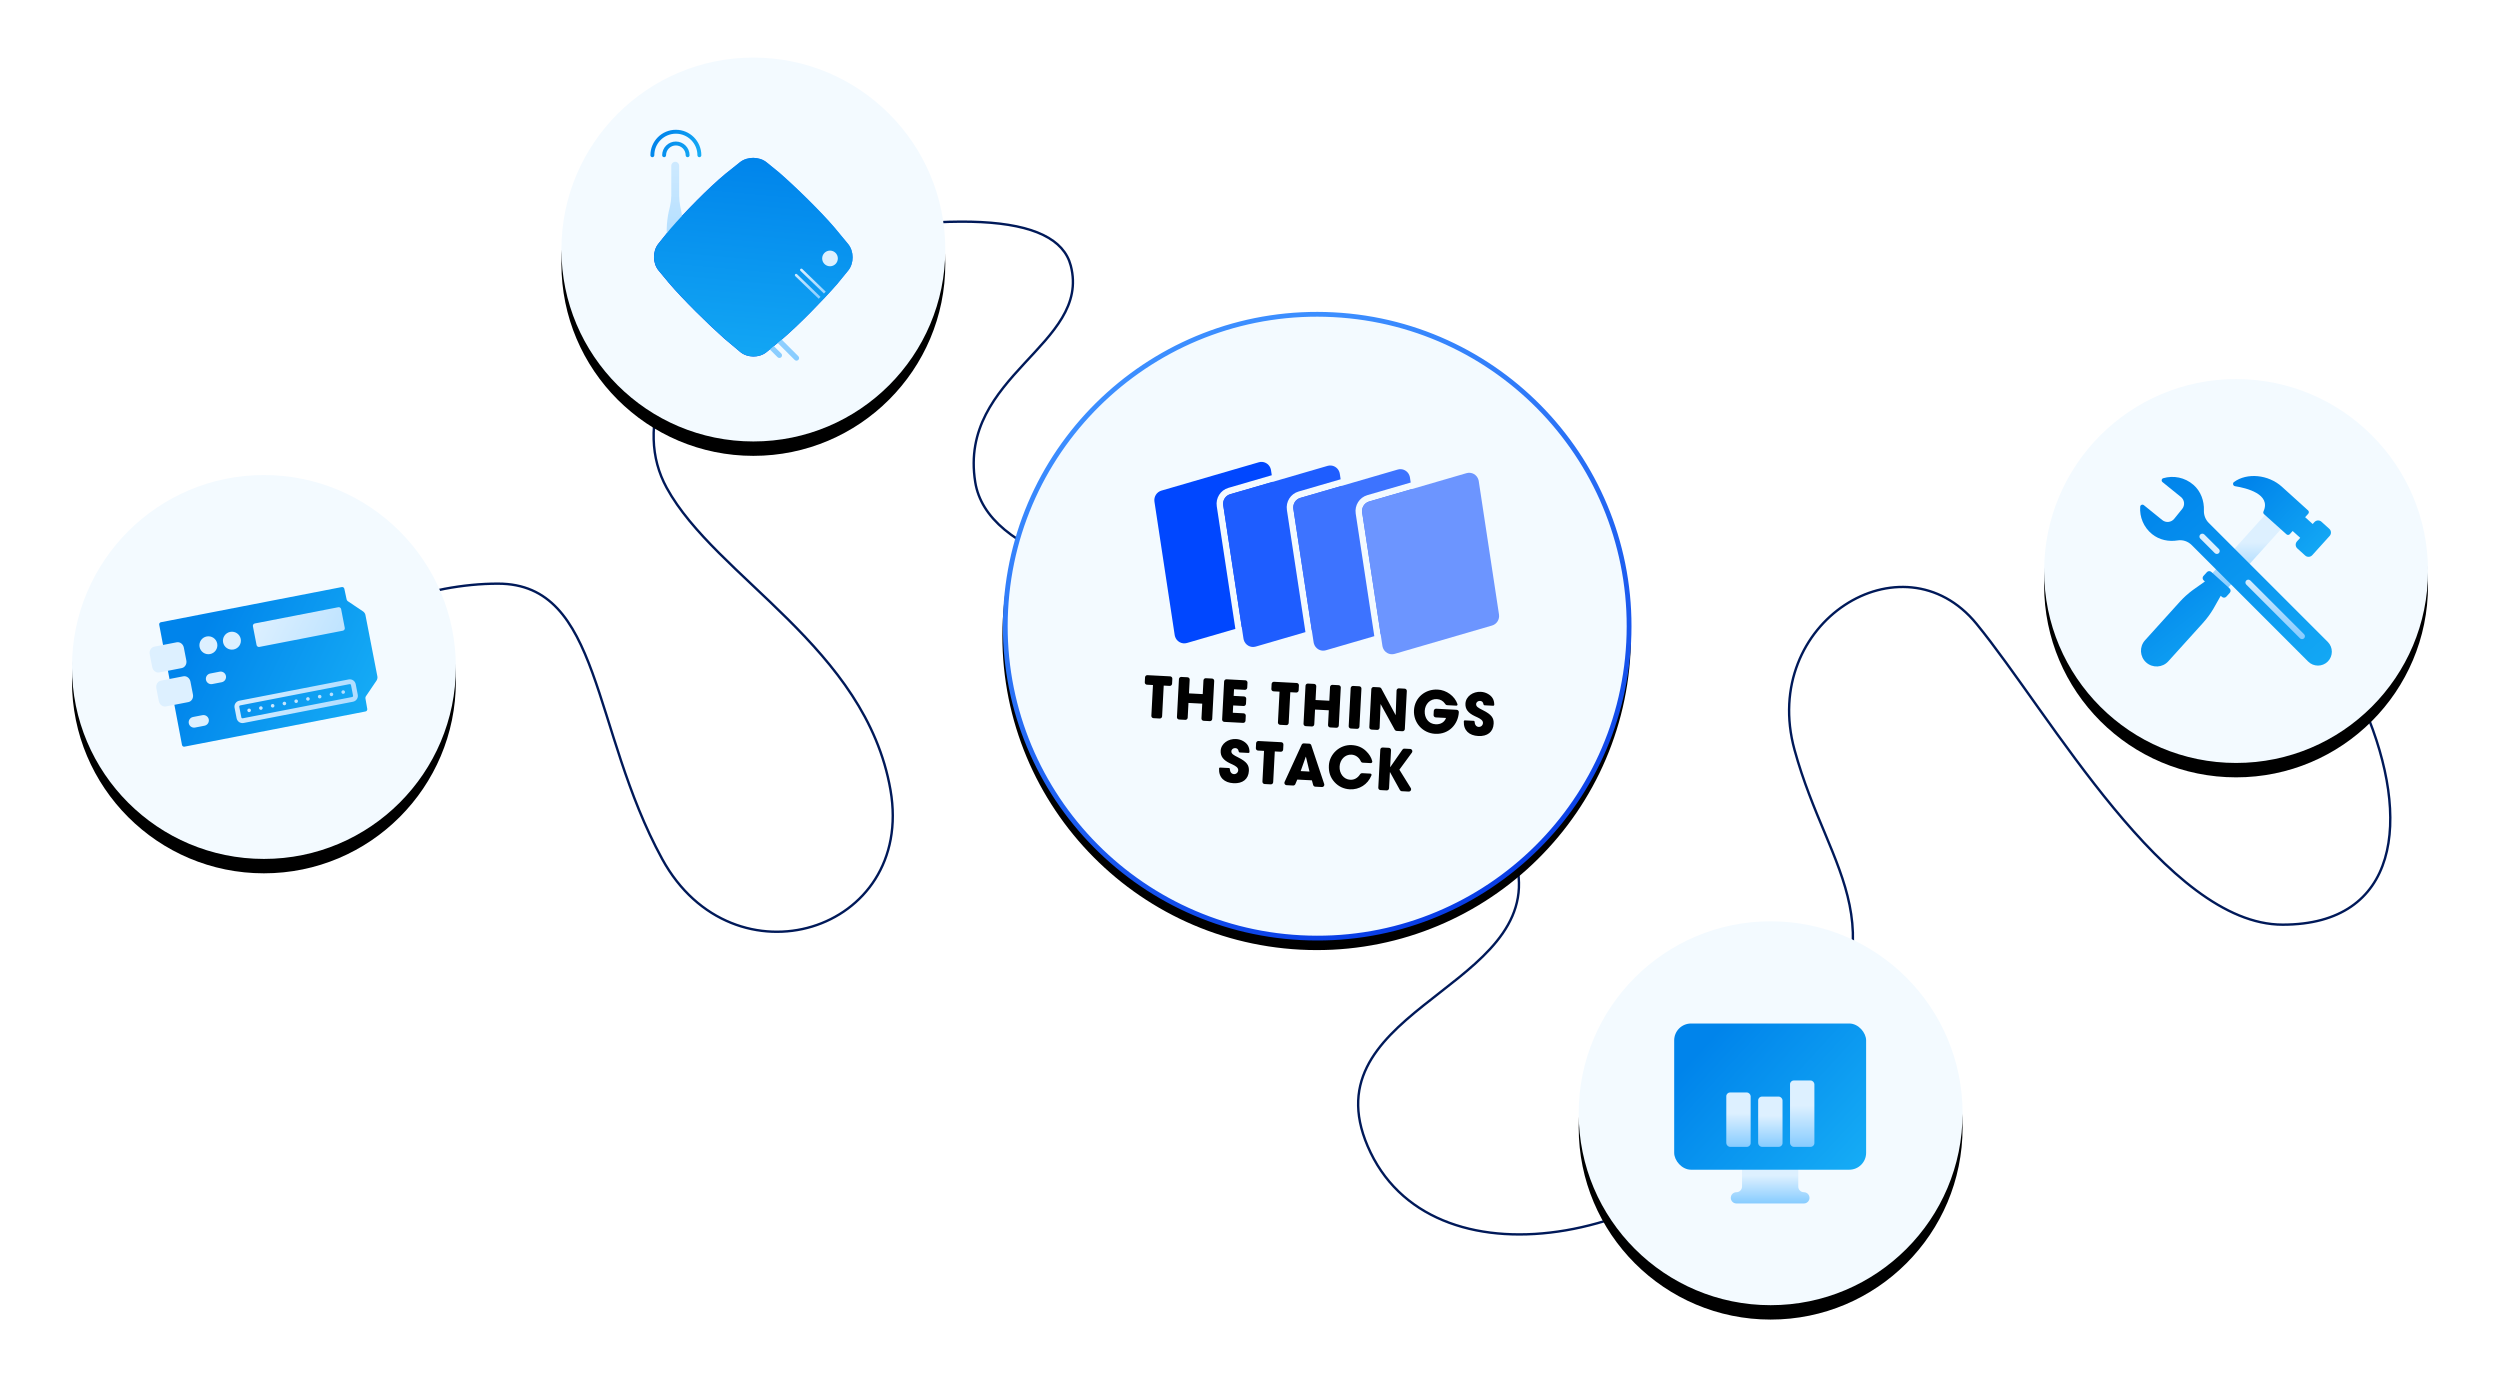 <?xml version="1.0" encoding="UTF-8"?>
<svg viewBox="0 0 521 290" xmlns="http://www.w3.org/2000/svg" xmlns:xlink="http://www.w3.org/1999/xlink">
<defs>
<circle id="e" cx="40" cy="40" r="40"/>
<filter id="v" x="-30%" y="-26.2%" width="160%" height="160%">
<feOffset dy="3" in="SourceAlpha" result="shadowOffsetOuter1"/>
<feGaussianBlur in="shadowOffsetOuter1" result="shadowBlurOuter1" stdDeviation="7.5"/>
<feColorMatrix in="shadowBlurOuter1" values="0 0 0 0 0   0 0 0 0 0.098   0 0 0 0 0.349  0 0 0 0.103 0"/>
</filter>
<linearGradient id="a" x1="50%" x2="50%" y1="100%" y2="38.054%">
<stop stop-color="#87CCFF" offset="0"/>
<stop stop-color="#DDF0FF" offset="1"/>
</linearGradient>
<linearGradient id="u" x1="11.298%" x2="195.34%" y1="15.933%" y2="167.03%">
<stop stop-color="#0084EB" offset="0"/>
<stop stop-color="#2AD2FF" offset="1"/>
</linearGradient>
<linearGradient id="t" x1="11.298%" x2="195.34%" y1="1.57%" y2="216.37%">
<stop stop-color="#0084EB" offset="0"/>
<stop stop-color="#2AD2FF" offset="1"/>
</linearGradient>
<linearGradient id="s" x1="15.819%" x2="178.36%" y2="221.77%">
<stop stop-color="#0084EB" offset="0"/>
<stop stop-color="#2AD2FF" offset="1"/>
</linearGradient>
<linearGradient id="p" x1="50%" y2="100%">
<stop stop-color="#3C8EFF" offset="0"/>
<stop stop-color="#002FE1" offset="1"/>
</linearGradient>
<circle id="q" cx="65.5" cy="65.5" r="65.5"/>
<filter id="r" x="-15.6%" y="-14.1%" width="131.3%" height="131.3%">
<feOffset dy="2" in="SourceAlpha" result="shadowOffsetOuter1"/>
<feGaussianBlur in="shadowOffsetOuter1" result="shadowBlurOuter1" stdDeviation="6.5"/>
<feComposite in="shadowBlurOuter1" in2="SourceAlpha" operator="out" result="shadowBlurOuter1"/>
<feColorMatrix in="shadowBlurOuter1" values="0 0 0 0 0   0 0 0 0 0.098   0 0 0 0 0.349  0 0 0 0.103 0"/>
</filter>
<circle id="d" cx="40" cy="40" r="40"/>
<filter id="o" x="-30%" y="-26.2%" width="160%" height="160%">
<feOffset dy="3" in="SourceAlpha" result="shadowOffsetOuter1"/>
<feGaussianBlur in="shadowOffsetOuter1" result="shadowBlurOuter1" stdDeviation="7.5"/>
<feColorMatrix in="shadowBlurOuter1" values="0 0 0 0 0   0 0 0 0 0.098   0 0 0 0 0.349  0 0 0 0.103 0"/>
</filter>
<linearGradient id="n" x1="11.298%" x2="195.34%" y1="30.891%" y2="115.64%">
<stop stop-color="#0084EB" offset="0"/>
<stop stop-color="#2AD2FF" offset="1"/>
</linearGradient>
<linearGradient id="m" x1="177.77%" x2="45.02%" y1="76.486%" y2="25.883%">
<stop stop-color="#87CCFF" offset="0"/>
<stop stop-color="#DDF0FF" offset="1"/>
</linearGradient>
<circle id="c" cx="40" cy="40" r="40"/>
<filter id="l" x="-30%" y="-26.2%" width="160%" height="160%">
<feOffset dy="3" in="SourceAlpha" result="shadowOffsetOuter1"/>
<feGaussianBlur in="shadowOffsetOuter1" result="shadowBlurOuter1" stdDeviation="7.5"/>
<feColorMatrix in="shadowBlurOuter1" values="0 0 0 0 0   0 0 0 0 0.098   0 0 0 0 0.349  0 0 0 0.103 0"/>
</filter>
<linearGradient id="k" x1="50%" x2="50%" y2="100%">
<stop stop-color="#3C8EFF" offset="0"/>
<stop stop-color="#002FE1" offset="1"/>
</linearGradient>
<linearGradient id="j" x1="50%" x2="50%" y1="100%" y2="-21.221%">
<stop stop-color="#87CCFF" offset="0"/>
<stop stop-color="#DDF0FF" offset="1"/>
</linearGradient>
<linearGradient id="i" x1="11.298%" x2="195.34%" y1=".645%" y2="219.55%">
<stop stop-color="#0084EB" offset="0"/>
<stop stop-color="#2AD2FF" offset="1"/>
</linearGradient>
<linearGradient id="h" x1="11.298%" x2="195.34%" y1="35.503%" y2="99.802%">
<stop stop-color="#0084EB" offset="0"/>
<stop stop-color="#2AD2FF" offset="1"/>
</linearGradient>
<circle id="b" cx="40" cy="40" r="40"/>
<filter id="g" x="-30%" y="-26.2%" width="160%" height="160%">
<feOffset dy="3" in="SourceAlpha" result="shadowOffsetOuter1"/>
<feGaussianBlur in="shadowOffsetOuter1" result="shadowBlurOuter1" stdDeviation="7.5"/>
<feColorMatrix in="shadowBlurOuter1" values="0 0 0 0 0   0 0 0 0 0.098   0 0 0 0 0.349  0 0 0 0.103 0"/>
</filter>
<linearGradient id="f" x1="11.298%" x2="195.34%" y1="20.989%" y2="149.66%">
<stop stop-color="#0084EB" offset="0"/>
<stop stop-color="#2AD2FF" offset="1"/>
</linearGradient>
</defs>
<g transform="translate(15 12)" fill="none" fill-rule="evenodd">
<path d="m40 127c18.119-11.578 34.378-17.366 48.775-17.366 21.596 0 19.47 30.366 34.217 57.366s52.744 15.366 47.587-14.362-36.38-44.244-46.634-62.963c-6.836-12.479-0.817-29.038 18.055-49.675 41.247-8.739 63.297-7.619 66.15 3.36 4.28 16.468-23.476 22.897-19.91 45.109 2.377 14.808 27.964 23.318 76.76 25.531 23.012 22.101 35.177 41.051 36.495 56.85 1.976 23.698-44.785 28.509-30.863 57.35 13.923 28.842 65.084 19.1 88.368-14.2s7.267-43.15-0.022-69.739c-7.289-26.589 22.527-45.086 37.922-26.261 15.395 18.825 39.601 62.7 63.8 62.7 24.2 0 26.956-21.726 17.112-44.945-3.61-8.515-13.881-22.433-30.812-41.755" stroke="#001959" stroke-width=".5"/>
<g transform="translate(411 67)">
<use fill="#000" filter="url(#v)" xlink:href="#e"/>
<use fill="#F3FAFF" xlink:href="#e"/>
<g transform="translate(20 20.2)" fill-rule="nonzero">
<polygon points="29.583 10.831 18.156 23.478 14.848 20.488 26.274 7.842" fill="url(#a)"/>
<path d="m29.564 2.249 5.441 4.923c0.2 0.181 0.216 0.491 0.035 0.692l-0.651 0.719 1.574 1.423 0.361-0.399c0.356-0.394 0.944-0.452 1.368-0.156l0.102 0.081 1.637 1.479c0.427 0.385 0.46 1.043 0.075 1.47l-3.633 4.021c-0.385 0.426-1.043 0.46-1.47 0.074l-1.637-1.479c-0.426-0.385-0.46-1.043-0.074-1.47l0.673-0.745-1.575-1.423-0.593 0.659c-0.181 0.2-0.49 0.216-0.69 0.036l-4.68-4.2c-0.159-0.143-0.207-0.373-0.118-0.568 1.663-3.639-3.606-4.892-5.926-5.261-0.431-0.069-0.564-0.622-0.212-0.88 2.673-1.954 7.114-1.599 9.996 1.004z" fill="url(#u)"/>
<path d="m0.018 6.399c0.027-0.374 0.467-0.562 0.759-0.326l3.844 3.11c0.757 0.613 1.868 0.495 2.481-0.262l1.67-2.064c0.613-0.758 0.496-1.868-0.262-2.481l-3.844-3.11c-0.292-0.237-0.199-0.705 0.162-0.811 2.113-0.614 4.491-0.182 6.29 1.389 1.546 1.349 2.253 3.36 2.178 5.323-0.037 0.965 0.311 1.905 0.994 2.587l24.819 24.819c1.129 1.129 1.129 2.96 0 4.089-1.129 1.129-2.96 1.13-4.089 6.096e-4 -5.365-5.365-19.747-19.747-24.283-24.283-0.768-0.768-1.858-1.136-2.929-0.958-1.828 0.303-3.797-0.084-5.321-1.317-1.774-1.435-2.623-3.589-2.468-5.705z" fill="url(#t)"/>
<path d="m22.973 21.774 11.197 11.197c0.236 0.236 0.236 0.617 0 0.853-0.118 0.118-0.272 0.176-0.426 0.176-0.155 0-0.309-0.059-0.426-0.177l-11.197-11.197c-0.235-0.236-0.235-0.617 0-0.853 0.236-0.235 0.617-0.235 0.853 0zm-9.583-9.583 3.024 3.025c0.236 0.235 0.236 0.617 0 0.853-0.118 0.118-0.272 0.177-0.426 0.177-0.154 0-0.308-0.059-0.426-0.177l-3.025-3.024c-0.235-0.236-0.235-0.617 0-0.853 0.236-0.235 0.617-0.235 0.853 0z" fill="url(#a)"/>
<path d="m13.921 20.035c0.24-0.266 0.649-0.286 0.914-0.047l3.809 3.442c0.265 0.24 0.286 0.649 0.046 0.914l-0.722 0.799c-0.24 0.266-0.649 0.286-0.914 0.046l-0.252-0.229-1.544 2.733c-0.626 1.051-1.355 2.038-2.175 2.946l-7.209 7.978c-1.21 1.339-3.277 1.444-4.617 0.234-1.339-1.21-1.444-3.277-0.234-4.617l7.209-7.978c0.82-0.908 1.728-1.733 2.711-2.462l2.56-1.812-0.259-0.235c-0.239-0.216-0.279-0.569-0.11-0.831l0.064-0.084z" fill="url(#s)"/>
</g>
</g>
<g transform="rotate(3 -849.49 3796.3)">
<use fill="#000" filter="url(#r)" xlink:href="#q"/>
<circle cx="65.5" cy="65.5" r="65" fill="#F3FAFF" stroke="url(#p)" stroke-linejoin="square"/>
<g transform="translate(30.23 31.91)" fill-rule="nonzero">
<path d="m19.607 57.955c0.582 0 1.092 0.132 1.555 0.372 0.882 0.463 1.333 1.117 1.394 2.182l2.43e-4 0.006 8.1e-5 0.006c0 0.109-0.087 0.197-0.195 0.197h-1.827c-0.107 1.6e-6 -0.2-0.075-0.225-0.18l-0.007-0.029c-0.119-0.479-0.367-0.656-0.755-0.656-0.416 0-0.772 0.3-0.772 0.697 0 0.529 0.475 0.769 1.437 1.189 1.935 0.841 2.422 1.55 2.422 2.715 0 1.718-1.163 2.727-3.063 2.727-1.911 0-3.17-1.009-3.17-2.919l4.386e-4 -0.013c0.007-0.1 0.089-0.179 0.19-0.179h1.887c0.085-6e-7 0.155 0.065 0.163 0.151l0.003 0.031c0.064 0.63 0.405 1.032 0.916 1.032 0.463 0 0.843-0.372 0.843-0.853 0-0.55-0.587-0.862-1.222-1.125l-0.058-0.024c-0.01-0.004-0.019-0.008-0.029-0.012l-0.058-0.023c-0.019-0.008-0.039-0.016-0.058-0.023l-0.058-0.023c-0.019-0.008-0.039-0.015-0.058-0.023l-0.058-0.023c-0.058-0.023-0.115-0.046-0.171-0.069-1.437-0.589-2.089-1.357-2.089-2.51 0-1.514 1.448-2.619 3.063-2.619zm24.14 0c1.211 0 2.184 0.336 3.063 1.093 0.693 0.601 1.155 1.269 1.379 2.004l0.015 0.049 0.005 0.021c0.005 0.022 0.007 0.044 0.007 0.066 0 0.166-0.129 0.301-0.291 0.31l-0.016 4.302e-4h-1.661c-0.18 0-0.344-0.103-0.425-0.265-0.014-0.028-0.027-0.053-0.039-0.074-0.425-0.766-1.164-1.21-1.966-1.21-1.401 0-2.351 1.213-2.351 2.595 0 1.441 0.973 2.643 2.362 2.643 0.801 0 1.496-0.408 1.964-1.215 0.007-0.012 0.014-0.025 0.022-0.04 0.08-0.146 0.23-0.239 0.395-0.246l0.021-4.511e-4h1.716c0.028 1.8e-6 0.056 0.005 0.082 0.014 0.131 0.044 0.203 0.184 0.167 0.316l-0.004 0.015-0.02 0.058c-0.66 1.904-2.375 3.093-4.319 3.093-1.223 0-2.374-0.432-3.277-1.333-0.95-0.937-1.353-2.066-1.353-3.411 0-2.354 2.006-4.48 4.523-4.48zm-14.688 0.168c0.262 0 0.475 0.215 0.475 0.48v1.034c0 0.265-0.213 0.48-0.475 0.48h-1.246v6.415c0 0.265-0.213 0.48-0.475 0.48h-1.294c-0.262 0-0.475-0.215-0.475-0.48v-6.415h-1.258c-0.262 0-0.475-0.215-0.475-0.48v-1.034c0-0.265 0.213-0.48 0.475-0.48h4.748zm5.839 0c0.195 0 0.37 0.12 0.441 0.303l3.113 7.928c0.022 0.056 0.034 0.116 0.034 0.177 0 0.265-0.213 0.48-0.475 0.48h-1.393c-0.204 0-0.385-0.132-0.45-0.327l-0.319-0.958h-3.051l-0.349 0.969c-0.068 0.19-0.247 0.316-0.446 0.316h-1.375c-0.061 0-0.121-0.012-0.177-0.034-0.243-0.099-0.362-0.378-0.264-0.624l3.145-7.928c0.072-0.182 0.247-0.301 0.441-0.301h1.125zm16.62 0c0.262 0 0.475 0.215 0.475 0.48v3.52l0.007-6.275e-4c0.012-0.002 0.023-0.009 0.029-0.02l2.329-3.755c0.087-0.14 0.239-0.225 0.402-0.225h1.203c0.093 0 0.185 0.028 0.263 0.08 0.219 0.147 0.278 0.445 0.133 0.666l-2.419 3.687 2.573 3.7c0.056 0.081 0.086 0.177 0.086 0.276 0 0.265-0.213 0.48-0.475 0.48h-1.447c-0.163 0-0.315-0.085-0.402-0.224l-2.258-3.62-0.005 6.339e-4c-0.01 0.002-0.018 0.012-0.018 0.023v3.34c0 0.265-0.213 0.48-0.475 0.48h-1.294c-0.262 0-0.475-0.215-0.475-0.48v-7.928c0-0.265 0.213-0.48 0.475-0.48h1.294zm-17.2 2.763-0.902 3.039h1.84l-0.902-3.027-0.036-0.012zm26.714-15.423c1.841 0 3.622 1.171 4.265 2.772l0.019 0.049 0.006 0.017c0.007 0.023 0.01 0.046 0.01 0.07 0 0.127-0.098 0.231-0.222 0.239l-0.014 4.372e-4h-1.929c-0.157 0-0.304-0.078-0.392-0.209-0.021-0.031-0.04-0.058-0.056-0.08-0.419-0.553-1.021-0.864-1.746-0.864-1.413 0-2.398 1.153-2.398 2.583 0 1.477 0.926 2.667 2.41 2.667 1.032 0 1.81-0.504 2.091-1.397l0.01-0.032h-2.149c-0.256 0-0.465-0.205-0.475-0.462l-3.43e-4 -0.018v-0.854c0-0.259 0.203-0.47 0.457-0.48l0.018-3.467e-4h4.274c0.256 0 0.465 0.205 0.475 0.462l3.429e-4 0.018v0.024c0 2.39-1.733 4.733-4.689 4.733-2.6 0-4.665-2.054-4.665-4.66 0-2.691 2.149-4.576 4.701-4.576zm8.999 0c0.582 0 1.092 0.132 1.555 0.372 0.869 0.457 1.321 1.099 1.391 2.138l0.003 0.044 2.429e-4 0.006 8.1e-5 0.006c0 0.104-0.08 0.19-0.182 0.197l-0.013 4.547e-4h-1.827c-0.102 1.6e-6 -0.192-0.068-0.221-0.166l-0.004-0.014-0.007-0.029c-0.119-0.479-0.367-0.656-0.755-0.656-0.416 0-0.772 0.3-0.772 0.697 0 0.529 0.475 0.769 1.437 1.189 1.935 0.841 2.422 1.55 2.422 2.715 0 1.718-1.163 2.727-3.063 2.727-1.892 0-3.144-0.989-3.169-2.862l-3.77e-4 -0.057 4.386e-4 -0.013c0.006-0.096 0.082-0.172 0.177-0.179l0.013-4.434e-4h1.887c0.08-5e-7 0.148 0.059 0.161 0.137l0.002 0.013 0.003 0.031c0.064 0.63 0.405 1.032 0.916 1.032 0.463 0 0.843-0.372 0.843-0.853 0-0.533-0.551-0.842-1.162-1.1l-0.059-0.025-0.058-0.024c-0.01-0.004-0.019-0.008-0.029-0.012l-0.058-0.023c-0.019-0.008-0.039-0.016-0.058-0.023l-0.058-0.023c-0.019-0.008-0.039-0.015-0.058-0.023l-0.058-0.023c-0.058-0.023-0.115-0.046-0.171-0.069-1.437-0.589-2.089-1.357-2.089-2.51 0-1.514 1.448-2.619 3.063-2.619zm-21.136 0.168c0.158 0 0.305 0.08 0.393 0.211l0.011 0.017 3.28 5.393-0.087-5.133c-4.61e-5 -0.003-6.92e-5 -0.005-6.92e-5 -0.008 0-0.259 0.203-0.47 0.457-0.48l0.018-3.468e-4h1.191c0.256 0 0.465 0.205 0.475 0.462l3.429e-4 0.018v7.928c0 0.259-0.203 0.47-0.457 0.48l-0.018 3.467e-4h-1.209c-0.156 0-0.302-0.078-0.391-0.207l-0.012-0.018-3.232-5.204 0.054 4.944c1.94e-5 0.002 2.9e-5 0.004 2.9e-5 0.005 0 0.259-0.203 0.47-0.457 0.48l-0.018 3.467e-4h-1.194c-0.256 0-0.465-0.205-0.475-0.462l-3.43e-4 -0.018v-7.928c0-0.259 0.203-0.47 0.457-0.48l0.018-3.468e-4h1.195zm-43.671 0c0.256 0 0.465 0.205 0.475 0.462l3.4296e-4 0.018v1.034c0 0.259-0.203 0.47-0.457 0.48l-0.018 3.467e-4h-1.246v6.415c0 0.259-0.203 0.47-0.457 0.48l-0.018 3.467e-4h-1.294c-0.256 0-0.465-0.205-0.475-0.462l-3.4296e-4 -0.018v-6.415h-1.258c-0.256 0-0.465-0.205-0.475-0.462l-3.4296e-4 -0.018v-1.034c0-0.259 0.203-0.47 0.457-0.48l0.018-3.468e-4h4.748zm3.621 0c0.256 0 0.465 0.205 0.475 0.462l3.4297e-4 0.018v2.859h2.873v-2.859c0-0.259 0.203-0.47 0.457-0.48l0.018-3.468e-4h1.294c0.256 0 0.465 0.205 0.475 0.462l3.429e-4 0.018v7.928c0 0.259-0.203 0.47-0.457 0.48l-0.018 3.467e-4h-1.294c-0.256 0-0.465-0.205-0.475-0.462l-3.428e-4 -0.018v-3.075h-2.873v3.075c0 0.259-0.203 0.47-0.457 0.48l-0.018 3.467e-4h-1.294c-0.256 0-0.465-0.205-0.475-0.462l-3.4295e-4 -0.018v-7.928c0-0.259 0.203-0.47 0.457-0.48l0.018-3.468e-4h1.294zm12.062 0c0.256 0 0.465 0.205 0.475 0.462l3.429e-4 0.018v1.034c0 0.259-0.203 0.47-0.457 0.48l-0.018 3.467e-4h-2.256v1.381h2.172c0.256 0 0.465 0.205 0.475 0.462l3.43e-4 0.018v1.034c0 0.259-0.203 0.47-0.457 0.48l-0.018 3.467e-4h-2.172v1.526h2.256c0.256 0 0.465 0.205 0.475 0.462l3.429e-4 0.018v1.034c0 0.259-0.203 0.47-0.457 0.48l-0.018 3.467e-4h-3.929c-0.256 0-0.465-0.205-0.475-0.462l-3.43e-4 -0.018v-7.928c0-0.259 0.203-0.47 0.457-0.48l0.018-3.468e-4h3.929zm10.732 0c0.256 0 0.465 0.205 0.475 0.462l3.43e-4 0.018v1.034c0 0.259-0.203 0.47-0.457 0.48l-0.018 3.467e-4h-1.246v6.415c0 0.259-0.203 0.47-0.457 0.48l-0.018 3.467e-4h-1.294c-0.256 0-0.465-0.205-0.475-0.462l-3.429e-4 -0.018v-6.415h-1.258c-0.256 0-0.465-0.205-0.475-0.462l-3.43e-4 -0.018v-1.034c0-0.259 0.203-0.47 0.457-0.48l0.018-3.468e-4h4.748zm3.621 0c0.256 0 0.465 0.205 0.475 0.462l3.429e-4 0.018v2.859h2.873v-2.859c0-0.259 0.203-0.47 0.457-0.48l0.018-3.468e-4h1.294c0.256 0 0.465 0.205 0.475 0.462l3.43e-4 0.018v7.928c0 0.259-0.203 0.47-0.457 0.48l-0.018 3.467e-4h-1.294c-0.256 0-0.465-0.205-0.475-0.462l-3.429e-4 -0.018v-3.075h-2.873v3.075c0 0.259-0.203 0.47-0.457 0.48l-0.018 3.467e-4h-1.294c-0.256 0-0.465-0.205-0.475-0.462l-3.43e-4 -0.018v-7.928c0-0.259 0.203-0.47 0.457-0.48l0.018-3.468e-4h1.294zm9.426 0c0.256 0 0.465 0.205 0.475 0.462l3.429e-4 0.018v7.928c0 0.259-0.203 0.47-0.457 0.48l-0.018 3.467e-4h-1.294c-0.256 0-0.465-0.205-0.475-0.462l-3.43e-4 -0.018v-7.928c0-0.259 0.203-0.47 0.457-0.48l0.018-3.468e-4h1.294z" fill="#000"/>
<path d="m23.897 1.397c0.027 0.079 0.048 0.161 0.065 0.243l0.212 1.029-8.894 3.102c-1.617 0.564-2.565 2.264-2.215 3.962l5.21 25.309-9.934 3.465c-1.056 0.368-2.205-0.207-2.566-1.286-0.027-0.079-0.048-0.161-0.065-0.243l-5.666-27.526c-0.21-1.02 0.358-2.041 1.325-2.378l19.963-6.963c0.211-0.074 0.426-0.11 0.638-0.111h0.032c0.835 0.007 1.612 0.545 1.897 1.397zm0.557 2.632 1.174 5.703 4 19.433c0.21 1.02-0.358 2.041-1.325 2.378l-8.729 3.045-5.174-25.137c-0.21-1.02 0.358-2.041 1.325-2.378l8.729-3.045z" fill="#0047FF"/>
<path d="m38.255 1.397c0.027 0.079 0.048 0.161 0.065 0.243l0.23 1.119-8.634 3.011c-1.617 0.564-2.565 2.264-2.215 3.962l5.191 25.218-10.194 3.556c-1.056 0.368-2.205-0.207-2.566-1.286-0.027-0.079-0.048-0.161-0.065-0.243l-5.666-27.526c-0.21-1.02 0.358-2.041 1.325-2.378l19.963-6.963c0.211-0.074 0.426-0.11 0.638-0.111h0.032c0.835 0.007 1.612 0.545 1.897 1.397zm0.576 2.723 5.155 25.046c0.21 1.02-0.358 2.041-1.325 2.378l-8.469 2.954-5.155-25.046c-0.21-1.02 0.358-2.041 1.325-2.378l8.469-2.954z" fill="#1E5DFF"/>
<path d="m52.891 1.397c0.027 0.079 0.048 0.161 0.065 0.243l0.212 1.029-8.894 3.102c-1.617 0.564-2.565 2.264-2.215 3.962l5.21 25.309-9.934 3.465c-1.056 0.368-2.205-0.207-2.566-1.286-0.027-0.079-0.048-0.161-0.065-0.243l-5.666-27.526c-0.21-1.02 0.358-2.041 1.325-2.378l19.963-6.963c0.211-0.074 0.426-0.11 0.638-0.111h0.032c0.835 0.007 1.612 0.545 1.897 1.397zm0.557 2.632 1.174 5.703 4 19.433c0.21 1.02-0.358 2.041-1.325 2.378l-8.729 3.045-5.174-25.137c-0.21-1.02 0.358-2.041 1.325-2.378l8.729-3.045z" fill="#3D73FF"/>
<path d="m67.248 1.397c0.027 0.079 0.048 0.161 0.065 0.243l5.666 27.526c0.21 1.02-0.358 2.041-1.325 2.378l-19.963 6.963c-1.056 0.368-2.205-0.207-2.566-1.286-0.027-0.079-0.048-0.161-0.065-0.243l-5.666-27.526c-0.21-1.02 0.358-2.041 1.325-2.378l19.963-6.963c1.056-0.368 2.205 0.207 2.566 1.286z" fill="#6C95FF"/>
</g>
</g>
<g transform="translate(0 87)">
<use fill="#000" filter="url(#o)" xlink:href="#d"/>
<use fill="#F3FAFF" xlink:href="#d"/>
<g transform="rotate(-11 170.32 -62.406)" fill-rule="nonzero">
<path d="m2.996 25.947c-0.001 0.247 0.2 0.447 0.446 0.447h38.429c0.248 0 0.452-0.201 0.457-0.447l0.045-2.25c0.002-0.124 0.077-0.296 0.162-0.381l2.837-2.829c0.175-0.175 0.318-0.515 0.318-0.763v-13.105c0-0.246-0.143-0.588-0.315-0.76l-2.752-2.744c-0.087-0.087-0.16-0.256-0.162-0.38l-0.045-2.29c-0.005-0.246-0.211-0.446-0.457-0.446h-38.394c-0.247 0-0.449 0.201-0.45 0.447l-0.12 25.5z" fill="url(#n)"/>
<path d="m39.7 19.17c0.688 0 1.249 0.555 1.249 1.244v2.243c0 0.688-0.559 1.244-1.249 1.244h-23.22c-0.688 0-1.249-0.555-1.249-1.244v-2.243c0-0.688 0.559-1.244 1.249-1.244h23.22zm-31.332 1.494c0.619 0 1.12 0.502 1.12 1.12 0 0.619-0.502 1.12-1.12 1.12h-2.004c-0.619 0-1.12-0.502-1.12-1.12 0-0.619 0.502-1.12 1.12-1.12h2.004zm31.332-0.498h-23.22c-0.139 0-0.25 0.111-0.25 0.248v2.243c0 0.137 0.112 0.248 0.25 0.248h23.22c0.139 0 0.25-0.111 0.25-0.248v-2.243c0-0.137-0.112-0.248-0.25-0.248zm-21.598 0.996c0.207 0 0.375 0.167 0.375 0.373 0 0.206-0.168 0.373-0.375 0.373-0.207 0-0.375-0.167-0.375-0.373 0-0.206 0.168-0.373 0.375-0.373zm2.497 0c0.207 0 0.375 0.167 0.375 0.373 0 0.206-0.168 0.373-0.375 0.373-0.207 0-0.375-0.167-0.375-0.373 0-0.206 0.168-0.373 0.375-0.373zm2.497 0c0.207 0 0.375 0.167 0.375 0.373 0 0.206-0.168 0.373-0.375 0.373s-0.375-0.167-0.375-0.373c0-0.206 0.168-0.373 0.375-0.373zm2.497 0c0.207 0 0.375 0.167 0.375 0.373 0 0.206-0.168 0.373-0.375 0.373s-0.375-0.167-0.375-0.373c0-0.206 0.168-0.373 0.375-0.373zm2.497 0c0.207 0 0.375 0.167 0.375 0.373 0 0.206-0.168 0.373-0.375 0.373-0.207 0-0.375-0.167-0.375-0.373 0-0.206 0.168-0.373 0.375-0.373zm2.497 0c0.207 0 0.375 0.167 0.375 0.373 0 0.206-0.168 0.373-0.375 0.373s-0.375-0.167-0.375-0.373c0-0.206 0.168-0.373 0.375-0.373zm2.497 0c0.207 0 0.375 0.167 0.375 0.373 0 0.206-0.168 0.373-0.375 0.373-0.207 0-0.375-0.167-0.375-0.373 0-0.206 0.168-0.373 0.375-0.373zm2.497 0c0.207 0 0.375 0.167 0.375 0.373 0 0.206-0.168 0.373-0.375 0.373s-0.375-0.167-0.375-0.373c0-0.206 0.168-0.373 0.375-0.373zm2.497 0c0.207 0 0.375 0.167 0.375 0.373 0 0.206-0.168 0.373-0.375 0.373-0.207 0-0.375-0.167-0.375-0.373 0-0.206 0.168-0.373 0.375-0.373zm-32.086-9.211c0.69 0 1.249 0.612 1.249 1.368v2.741c0 0.755-0.559 1.368-1.249 1.368h-4.743c-0.69 0-1.249-0.612-1.249-1.368v-2.741c0-0.755 0.559-1.368 1.249-1.368h4.743zm7.619 0.498c0.619 0 1.12 0.502 1.12 1.12 0 0.619-0.502 1.12-1.12 1.12h-2.004c-0.619 0-1.12-0.502-1.12-1.12 0-0.619 0.502-1.12 1.12-1.12h2.004zm-7.619-7.718c0.69 0 1.249 0.612 1.249 1.368v2.741c0 0.755-0.559 1.368-1.249 1.368h-4.743c-0.69 0-1.249-0.612-1.249-1.368v-2.741c0-0.755 0.559-1.368 1.249-1.368h4.743zm34.456-0.747c0.277 0 0.501 0.224 0.501 0.496v3.988c0 0.274-0.223 0.496-0.501 0.496h-17.725c-0.277 0-0.501-0.224-0.501-0.496v-3.988c0-0.274 0.223-0.496 0.501-0.496h17.725zm-28.089 0.747c1.034 0 1.873 0.836 1.873 1.867 0 1.031-0.838 1.867-1.873 1.867s-1.873-0.836-1.873-1.867c0-1.031 0.838-1.867 1.873-1.867zm4.994 0c1.034 0 1.873 0.836 1.873 1.867 0 1.031-0.838 1.867-1.873 1.867s-1.873-0.836-1.873-1.867c0-1.031 0.838-1.867 1.873-1.867z" fill="url(#m)"/>
</g>
</g>
<g transform="translate(102)">
<use fill="#000" filter="url(#l)" xlink:href="#c"/>
<use fill="#F3FAFF" xlink:href="#c"/>
<g transform="translate(16.534 15.045)">
<path transform="rotate(45 23.443 26.488)" d="m7.531 14.484c0.234-1.937 1.995-3.687 3.939-3.899l3.398-0.347c4.497-0.312 11.794-0.399 16.29-0.038l4.389 0.415c1.941 0.2 3.691 1.936 3.9 3.882l0.363 3.619c0.307 4.495 0.388 11.791 0.021 16.285l-0.401 4.17c-0.203 1.941-1.946 3.666-3.892 3.846l-4.38 0.379c-4.5 0.266-11.801 0.322-16.295-0.035l-3.393-0.317c-1.942-0.198-3.71-1.929-3.94-3.87l-0.432-3.907c-0.339-4.493-0.422-11.784 5.3129e-4 -16.274l0.432-3.906z" fill="url(#k)"/>
<path d="m28.462 43.581c0.213-0.213 0.557-0.213 0.77 0l3.608 3.608c0.213 0.213 0.213 0.557 0 0.77-0.213 0.213-0.557 0.213-0.77 0l-3.608-3.608c-0.213-0.213-0.213-0.557 0-0.77zm-1.633 1.361c0.213-0.213 0.557-0.213 0.77 0l1.682 1.682c0.213 0.213 0.213 0.557 0 0.77-0.213 0.213-0.557 0.213-0.77 0l-1.682-1.682c-0.213-0.213-0.213-0.557 0-0.77zm-19.641-38.272c0.45 0 0.815 0.367 0.815 0.817v6.261c0 0.601 0.098 1.565 0.219 2.157l0.208 1.012c0.212 1.031 0.384 2.721 0.384 3.771v2.178c0 0.602 0.488 1.091 1.089 1.091h2.589v4.358l-1.228-0.002h-2.313c-1.955 0-3.54-1.584-3.54-3.541v-4.082c0-1.052 0.2-2.733 0.447-3.758l0.25-1.037c0.141-0.584 0.255-1.544 0.255-2.147v-6.261c0-0.451 0.364-0.817 0.815-0.817h0.01z" fill="url(#j)" fill-rule="nonzero"/>
<path transform="rotate(45 23.443 26.488)" d="m7.531 14.484c0.234-1.937 1.995-3.687 3.939-3.899l3.398-0.347c4.497-0.312 11.794-0.399 16.29-0.038l4.389 0.415c1.941 0.2 3.691 1.936 3.9 3.882l0.363 3.619c0.307 4.495 0.388 11.791 0.021 16.285l-0.401 4.17c-0.203 1.941-1.946 3.666-3.892 3.846l-4.38 0.379c-4.5 0.266-11.801 0.322-16.295-0.035l-3.393-0.317c-1.942-0.198-3.71-1.929-3.94-3.87l-0.432-3.907c-0.339-4.493-0.422-11.784 5.3129e-4 -16.274l0.432-3.906z" fill="url(#i)" fill-rule="nonzero"/>
<path d="m32.509 30.057 0.059 0.043 4.895 4.727-0.378 0.392-4.895-4.727c-0.09-0.087-0.108-0.222-0.051-0.327l0.043-0.059 0.058-0.046c0.083-0.049 0.185-0.05 0.269-0.004zm1.089-1.089 0.059 0.043 4.895 4.727-0.378 0.392-4.895-4.727c-0.09-0.087-0.108-0.222-0.051-0.327l0.043-0.059 0.058-0.046c0.083-0.049 0.185-0.05 0.269-0.004zm5.842-3.787c0.902 0 1.633 0.731 1.633 1.633s-0.731 1.633-1.633 1.633-1.633-0.731-1.633-1.633 0.731-1.633 1.633-1.633z" fill="url(#a)" fill-rule="nonzero"/>
<path d="m7.316 2.45c1.579 0 2.858 1.28 2.858 2.858 0 0.226-0.183 0.408-0.408 0.408s-0.408-0.183-0.408-0.408c0-1.128-0.914-2.042-2.042-2.042s-2.042 0.914-2.042 2.042c0 0.226-0.183 0.408-0.408 0.408-0.226 0-0.408-0.183-0.408-0.408 0-1.579 1.28-2.858 2.858-2.858zm0-2.45c2.932 0 5.309 2.377 5.309 5.309 0 0.226-0.183 0.408-0.408 0.408s-0.408-0.183-0.408-0.408c0-2.481-2.011-4.492-4.492-4.492s-4.492 2.011-4.492 4.492c0 0.226-0.183 0.408-0.408 0.408-0.226 0-0.408-0.183-0.408-0.408 0-2.932 2.377-5.309 5.309-5.309z" fill="url(#h)" fill-rule="nonzero"/>
</g>
</g>
<g transform="translate(314 180)">
<use fill="#000" filter="url(#g)" xlink:href="#b"/>
<use fill="#F3FAFF" xlink:href="#b"/>
<path d="m46.931 56.456c-0.645 0-1.172-0.525-1.172-1.172v-4.688c0-0.648-0.524-1.172-1.172-1.172h-9.375c-0.648 0-1.172 0.524-1.172 1.172v4.688c0 0.647-0.526 1.172-1.172 1.172-0.648 0-1.172 0.524-1.172 1.172s0.524 1.172 1.172 1.172h14.062c0.648 0 1.172-0.524 1.172-1.172s-0.524-1.172-1.172-1.172z" fill="url(#a)" fill-rule="nonzero"/>
<rect x="19.9" y="21.3" width="40" height="30.469" rx="3.516" fill="url(#f)" fill-rule="nonzero"/>
<rect x="30.759" y="35.675" width="5.078" height="11.328" rx=".781" fill="url(#a)" fill-rule="nonzero"/>
<rect x="37.4" y="36.534" width="5.078" height="10.469" rx=".781" fill="url(#a)" fill-rule="nonzero"/>
<rect x="44.041" y="33.175" width="5.078" height="13.828" rx=".781" fill="url(#a)" fill-rule="nonzero"/>
</g>
</g>
</svg>
